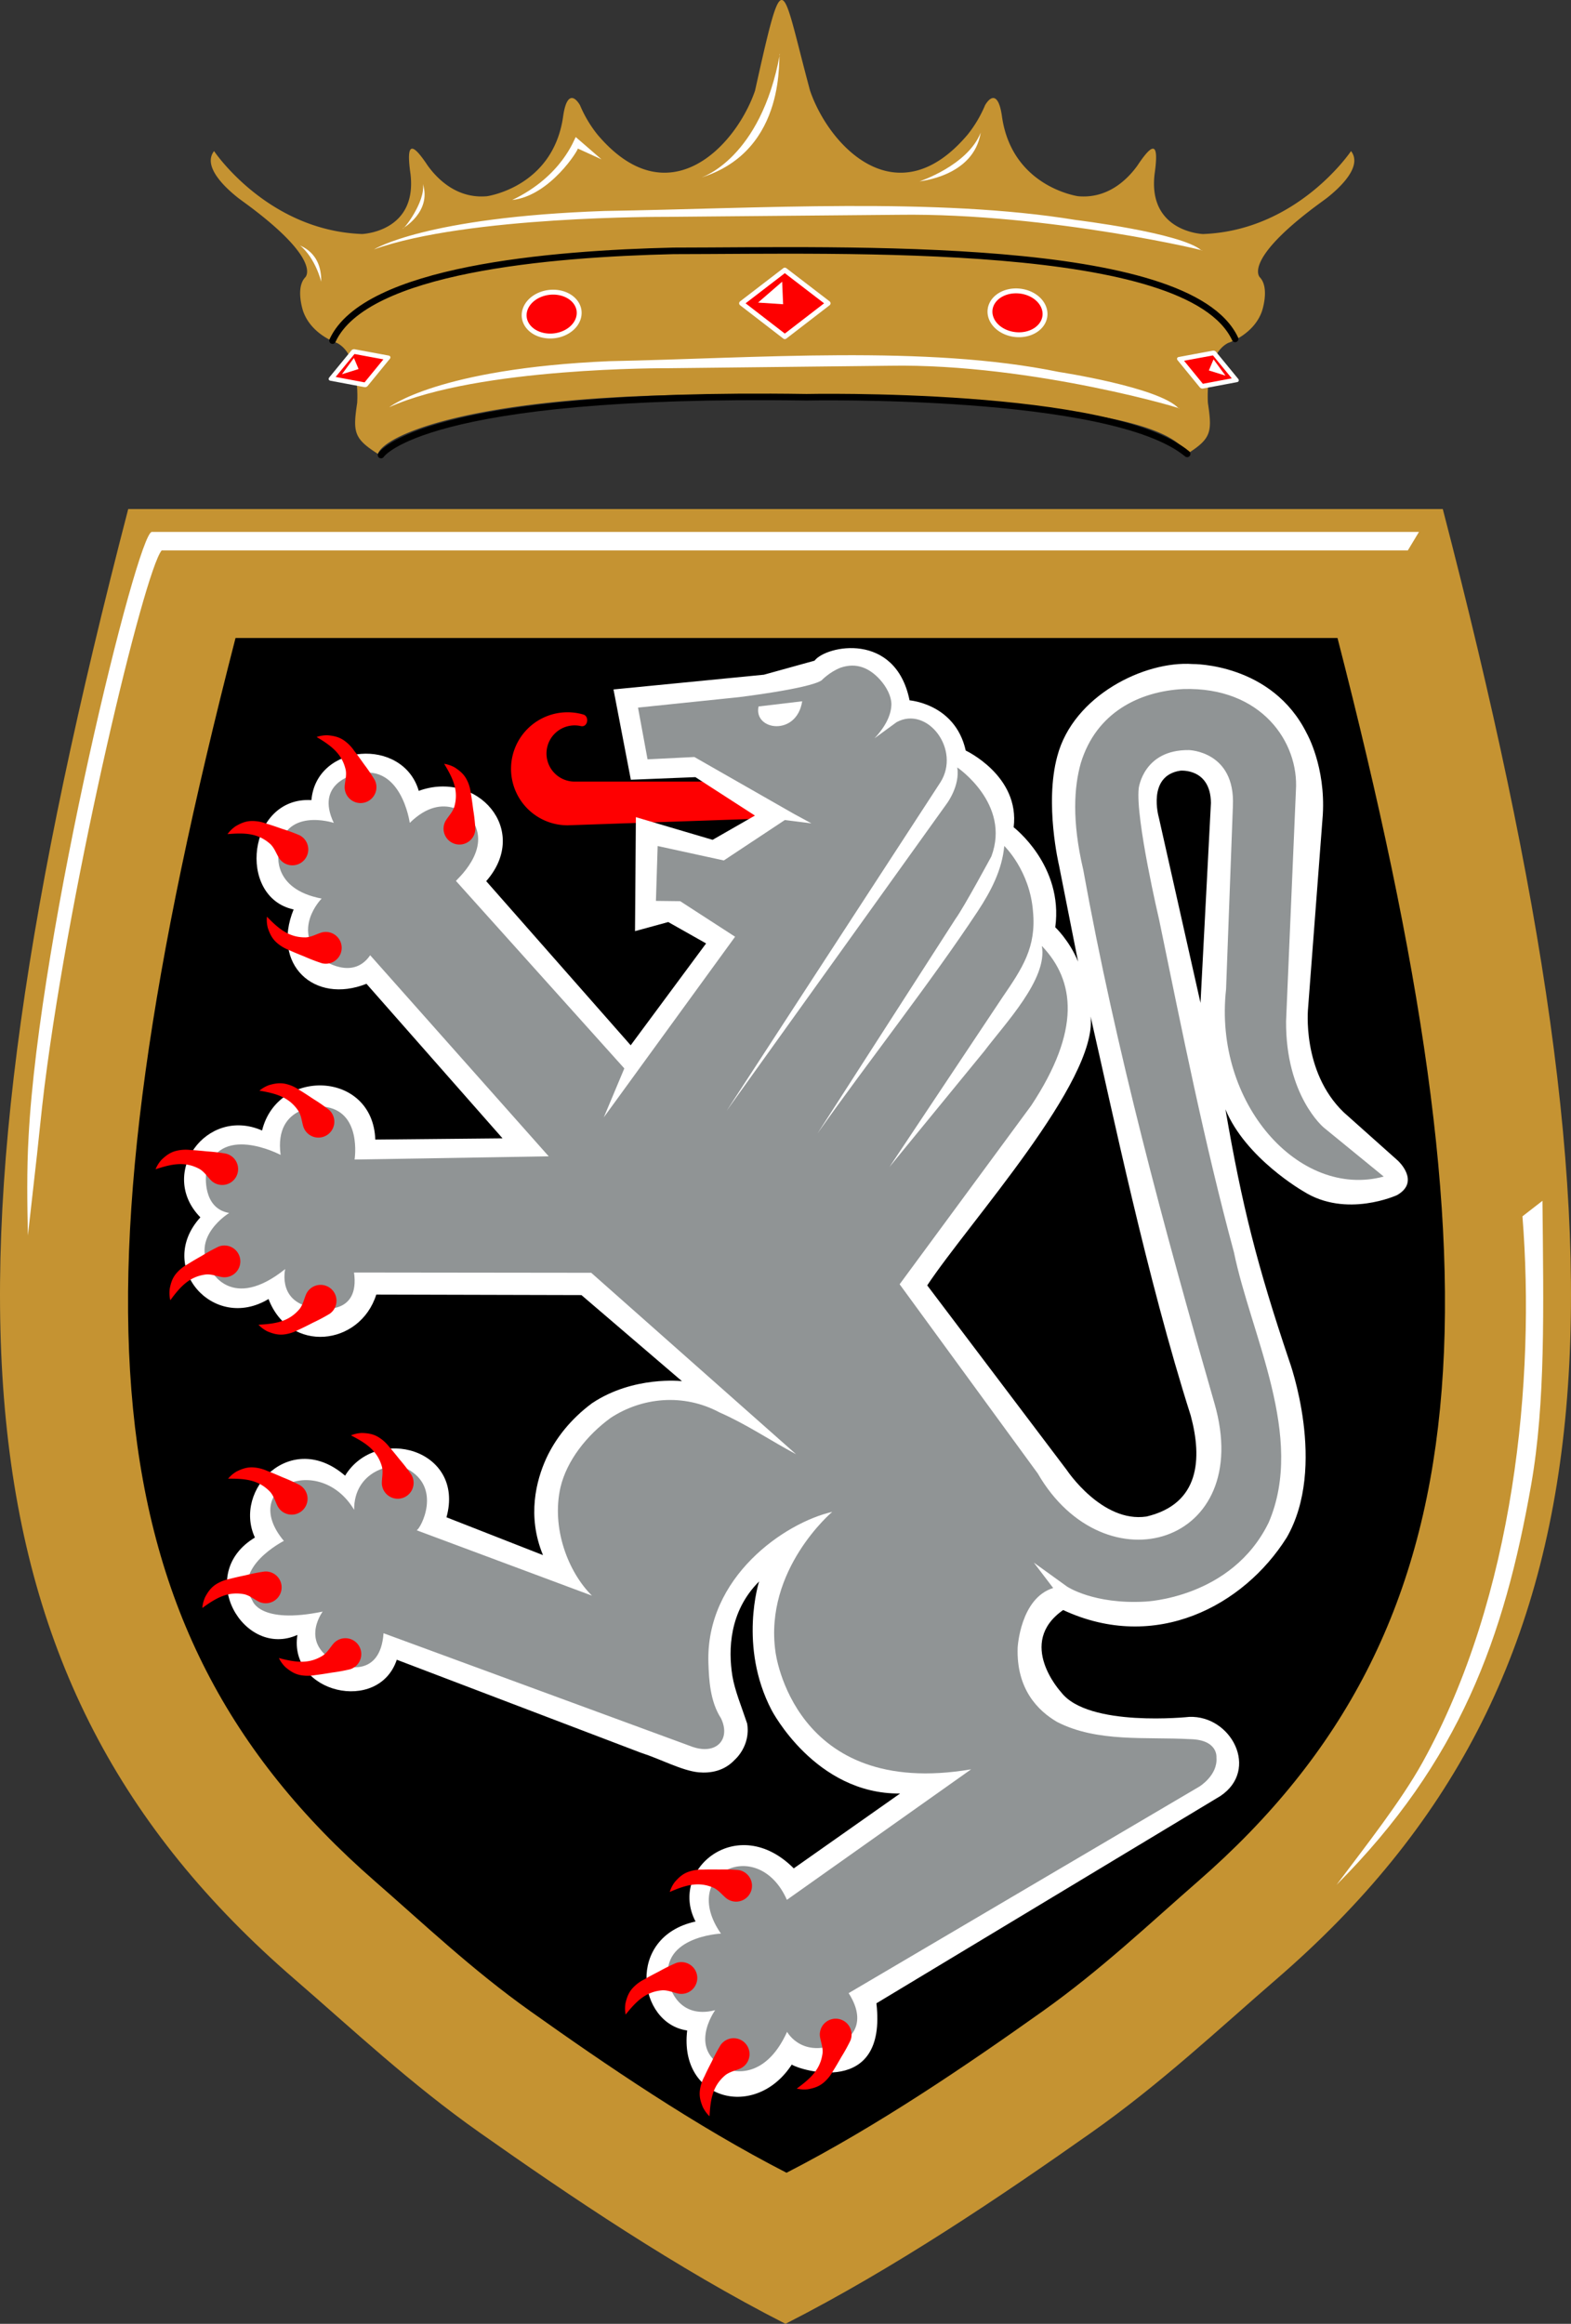 <svg xmlns="http://www.w3.org/2000/svg" width="240.299" height="355.427" viewBox="0 0 63.579 94.04"><rect x="0" y="0" width="63.579" height="94.04" fill="#333333" stroke="none"/><path style="fill:#c59332;fill-opacity:1;stroke:none;stroke-width:.026;stroke-linecap:butt;stroke-linejoin:miter;stroke-miterlimit:4;stroke-dasharray:none;stroke-opacity:1" d="M89.757 129.036c-8.097 31.173-7.343 47.327 6.724 59.485 2.352 2.032 4.694 4.24 7.506 6.221 3.65 2.571 7.961 5.489 12.37 7.734 4.41-2.245 8.722-5.163 12.371-7.734 2.812-1.98 5.155-4.189 7.506-6.221 14.067-12.158 14.822-28.312 6.724-59.485z" transform="translate(-84.568 -108.437)"/><path style="fill:#fff;stroke:none;stroke-width:.026;stroke-linecap:butt;stroke-linejoin:miter;stroke-miterlimit:4;stroke-dasharray:none;stroke-opacity:1" d="M86.374 152.363c1.068-8.467 4.034-20.82 4.737-21.653h50.433l.45-.747H90.712c-.58 0-4.552 16.178-4.988 24.482-.078 1.368-.053 2.763-.027 3.99l.258-2.296c.15-1.253.278-2.661.418-3.776zM146.182 157.659l.81-.629c.043 4.386.126 8.168-.457 11.49-1.09 6.201-2.894 11.194-7.877 16.192 1.196-1.595 2.59-3.36 3.47-4.937 3.745-6.75 4.576-15.548 4.054-22.116z" transform="translate(-84.568 -108.437)"/><path style="fill:#000;fill-opacity:1;stroke:none;stroke-width:.026;stroke-linecap:butt;stroke-linejoin:miter;stroke-miterlimit:4;stroke-dasharray:none;stroke-opacity:1" d="M139.324 59.973c-6.788 26.363-6.156 40.024 5.636 50.306 1.972 1.719 3.935 3.587 6.293 5.262 3.059 2.174 6.673 4.641 10.37 6.54 3.696-1.899 7.31-4.366 10.37-6.54 2.357-1.675 4.32-3.543 6.292-5.262 11.792-10.282 12.424-23.943 5.636-50.306z" transform="translate(-129.792 -34.155)"/><path style="fill:#fe0001;fill-opacity:1;stroke:none;stroke-width:.026;stroke-linecap:square;stroke-linejoin:bevel;stroke-miterlimit:4;stroke-dasharray:none;stroke-opacity:1;paint-order:fill markers stroke" d="M77.188 78.645a2.287 2.287 0 1 1 .652-4.479c.239.089.163.527-.116.464a1.137 1.137 0 1 0-.248 2.246h7.56l.057 1.497z" transform="translate(-54.219 -45.247)"/><path style="fill:#fff;stroke:none;stroke-width:.1;stroke-linecap:butt;stroke-linejoin:miter;stroke-miterlimit:4;stroke-dasharray:none;stroke-opacity:1" d="M106.286 107.477c-1.73 2.745-5.297 4.664-9.041 2.924-1.918 1.34-.083 3.324-.083 3.324 1.092 1.439 5.185 1 5.185 1 1.703-.067 2.851 2.134 1.265 3.2l-13.924 8.39c.439 3.82-3.107 2.7-3.426 2.48-1.456 2.244-4.569 1.468-4.233-1.38-1.997-.278-2.505-3.79.339-4.409-1.101-2.1 1.696-4.436 3.975-2.151l4.303-3.029c-3.437.035-5.203-3.38-5.203-3.38-1.345-2.583-.503-5.202-.503-5.202-1.214 1.213-1.25 2.769-1.081 3.826.099.594.37 1.24.597 1.923.152.906-.498 1.465-.498 1.465-.43.461-.982.553-1.469.51-.683-.07-1.54-.54-2.333-.792l-9.879-3.764c-.737 2.208-4.394 1.347-4.022-1.005-2.16.978-4.188-2.448-1.72-3.94-.9-1.951 1.47-4.39 3.65-2.503 1.266-2.068 4.866-1.071 4.103 1.684l3.906 1.531c-.658-1.588-.267-3.036.13-3.91.374-.808.986-1.594 1.858-2.24 1.682-1.12 3.636-.889 3.636-.889l-4.068-3.484-8.303-.021c-.66 2.087-3.51 2.402-4.361.18-2.233 1.351-4.573-1.31-2.758-3.305-1.734-1.765.245-4.503 2.497-3.514.627-2.552 4.485-2.425 4.582.367l5.15-.05-5.507-6.254c-2.125.842-3.853-.79-2.948-3.008-2.322-.502-1.849-4.58.72-4.425.202-2.307 3.705-2.559 4.344-.375 2.362-.858 4.545 1.579 2.73 3.654l5.847 6.642 3.052-4.122-1.532-.865-1.345.368.035-4.613 3.105.918 1.713-.982-2.409-1.555-2.613.105-.702-3.654 6.086-.596 2.05-.568c.47-.616 3.275-1.194 3.846 1.604-.095-.002 1.837.085 2.273 2.033 0 0 2.197 1.023 1.94 3.105 0 0 2.023 1.543 1.684 4.046 0 0 .573.537.923 1.391l-.771-3.894s-.594-2.497-.07-4.419c.646-2.454 3.533-3.868 5.477-3.73 0 0 3.21-.048 4.625 2.817 0 0 .76 1.333.643 3.286l-.596 7.823s-.269 2.56 1.438 4.21l2.199 1.963s.923.842-.035 1.392c0 0-2.058.947-3.789-.152 0 0-2.339-1.333-3.157-3.32.67 3.899 1.279 6.308 2.584 10.184 0 0 1.56 4.261-.11 7.155z" transform="translate(-54.219 -45.247)"/><path style="fill:#909495;fill-opacity:1;stroke:none;stroke-width:.026;stroke-linecap:butt;stroke-linejoin:miter;stroke-miterlimit:4;stroke-dasharray:none;stroke-opacity:1" d="M103.366 102.027c-2.051-7.124-3.986-14.278-5.308-21.586-.469-1.99-.365-3.37-.1-4.308.625-2.061 2.378-2.91 4.147-3.002 3.17-.098 4.69 2.16 4.56 4.107l-.398 9.33c-.023 3.017 1.52 4.304 1.52 4.304l2.432 1.987c-3.428.923-6.893-2.98-6.381-7.576l.277-7.437c.094-2.199-1.777-2.245-1.777-2.245-1.847-.024-2.034 1.543-2.034 1.543-.14 1.216.826 5.325.826 5.325.93 4.507 1.826 9.01 3.027 13.454.696 3.382 2.893 7.461 1.408 10.933-1.496 3.075-5.004 3.204-5.004 3.204-2.082.117-3.157-.608-3.157-.608l-1.345-.97.783 1.028c-1.333.41-1.438 2.41-1.438 2.41-.058 1.668.81 2.553 1.599 3.011 1.629.836 3.602.595 5.382.695 1.146.023 1.064.748 1.064.748.058.713-.69 1.17-.69 1.17l-14.195 8.36c.865 1.356-.152 1.906-.152 1.906-1.684.877-2.339-.34-2.339-.34-.924 2.035-2.303 1.544-2.303 1.544-1.836-.725-.608-2.42-.608-2.42-1.509.386-1.836-.982-1.836-.982-.573-2 2.07-2.117 2.07-2.117-1.716-2.46 1.513-3.983 2.669-1.367l7.456-5.281c-7.21 1.224-7.92-4.763-7.92-4.763-.464-3.324 2.298-5.655 2.298-5.655-1.904.433-5.136 2.628-5.01 6.133.023.64.062 1.53.509 2.22.132.274.16.532.1.741-.128.444-.649.67-1.387.365l-12.37-4.548c-.132 1.836-1.62 1.307-1.62 1.307-1.918-.761-.843-2.183-.843-2.183-2.563.529-2.845-.447-2.845-.447-.843-1.34 1.274-2.414 1.274-2.414-1.847-2.198 1.455-3.579 2.844-1.257-.013-1.559 1.543-1.98 2.154-1.653 1.417.76.54 2.415.376 2.48l7.094 2.646c-.965-.958-1.647-2.731-1.274-4.382.256-1.085 1.069-2.113 2.03-2.811 1.261-.829 2.943-1.01 4.416-.218 1.068.465 2.087 1.156 3.089 1.688l-8.29-7.343-9.6-.011c.245 1.742-1.357 1.45-1.357 1.45-1.8-.082-1.427-1.59-1.427-1.59-2.175 1.742-3.005.046-3.005.046-.877-1.333.737-2.315.737-2.315-1.1-.187-.936-1.567-.936-1.567.456-2.14 3.017-.783 3.017-.783-.28-2.105 1.73-1.953 1.73-1.953 1.58.152 1.264 2.14 1.264 2.14l7.857-.129-7.226-8.138c-.713 1.04-1.906.187-1.906.187-1.333-1.205-.058-2.48-.058-2.48-2.023-.385-1.743-1.835-1.743-1.835.176-1.906 2.234-1.228 2.234-1.228-.76-1.59.795-1.94.795-1.94 1.93-.62 2.28 1.94 2.28 1.94 1.415-1.392 2.479-.167 2.479-.175.925 1.239-.67 2.537-.608 2.526l6.812 7.585-.83 1.98 5.313-7.309-2.221-1.438-.983-.012.07-2.221 2.678.584 2.47-1.636 1.077.136-.705-.382-4.034-2.304-1.895.094-.386-2.093 4.07-.421s2.83-.34 3.356-.679c0 0 .317-.337.77-.515.657-.226 1.183.024 1.603.489.267.3.453.665.456.988-.006.366-.17.832-.684 1.381l.893-.653c1.245-.68 2.616 1.115 1.77 2.44l-8.644 13.281 8.91-12.43s.538-.713.421-1.46c0 0 2.175 1.472 1.38 3.6 0 0-1.122 2.082-1.45 2.526l-5.586 8.685c2.097-2.967 4.57-6.094 6.486-8.993.535-.814.984-1.672 1.072-2.64 0 0 1.033.989 1.162 2.645.14 1.452-.424 2.294-1.242 3.49l-4.567 6.857 3.846-4.699c.833-1.107 2.57-2.916 2.321-4.248 1.35 1.411 1.584 3.413-.43 6.46l-5.325 7.232 5.59 7.656c2.72 4.701 8.808 2.883 7.149-2.847z" transform="translate(-54.219 -45.247)"/><path style="fill:#fff;stroke:none;stroke-width:.026;stroke-linecap:butt;stroke-linejoin:miter;stroke-miterlimit:4;stroke-dasharray:none;stroke-opacity:1" d="m84.918 73.836 1.766-.21c-.224 1.435-1.978 1.184-1.766.21z" transform="translate(-54.219 -45.247)"/><path style="fill:#fd0000;fill-opacity:1;stroke:none;stroke-width:.026;stroke-linecap:square;stroke-linejoin:bevel;stroke-miterlimit:4;stroke-dasharray:none;stroke-opacity:1;paint-order:fill markers stroke" d="M103.027 141.086c-.073.22-.224.364-.348.563a.643.643 0 1 0 1.198.326 7.217 7.217 0 0 0-.083-.75c-.03-.227-.058-.45-.097-.667-.024-.2-.071-.37-.146-.523-.118-.255-.294-.399-.507-.538a1.272 1.272 0 0 0-.429-.148c.368.602.592 1.094.412 1.737zM98.633 139.607c.038.228-.028.427-.044.66a.643.643 0 1 0 1.21-.274 7.231 7.231 0 0 0-.424-.623c-.132-.186-.261-.37-.398-.543a1.623 1.623 0 0 0-.374-.394c-.224-.17-.447-.215-.7-.238a1.29 1.29 0 0 0-.448.07c.607.36 1.035.69 1.178 1.342z" transform="translate(-84.64 -108.44)"/><path style="fill:#fe0001;fill-opacity:1;stroke:none;stroke-width:.026;stroke-linecap:square;stroke-linejoin:bevel;stroke-miterlimit:4;stroke-dasharray:none;stroke-opacity:1;paint-order:fill markers stroke" d="M95.587 142.603c.163.163.225.364.347.563a.643.643 0 1 0 .827-.926 7.239 7.239 0 0 0-.708-.26c-.216-.076-.428-.15-.64-.212a1.626 1.626 0 0 0-.532-.104c-.281-.008-.489.085-.709.214-.135.095-.25.207-.323.317.702-.06 1.242-.04 1.738.408zM97.02 146.373c.23-.016.41-.126.632-.196a.643.643 0 1 1 .013 1.242 7.258 7.258 0 0 1-.704-.27c-.212-.085-.421-.169-.621-.261a1.626 1.626 0 0 1-.47-.274c-.216-.178-.311-.385-.392-.626a1.29 1.29 0 0 1-.035-.452c.49.508.91.848 1.577.837z" transform="translate(-84.64 -108.44)"/><path style="fill:#fd0000;fill-opacity:1;stroke:none;stroke-width:.026;stroke-linecap:square;stroke-linejoin:bevel;stroke-miterlimit:4;stroke-dasharray:none;stroke-opacity:1;paint-order:fill markers stroke" d="M103.027 141.086c-.073.22-.224.364-.348.563a.643.643 0 1 0 1.198.326 7.217 7.217 0 0 0-.083-.75c-.03-.227-.058-.45-.097-.667-.024-.2-.071-.37-.146-.523-.118-.255-.294-.399-.507-.538a1.272 1.272 0 0 0-.429-.148c.368.602.592 1.094.412 1.737zM98.633 139.607c.038.228-.028.427-.044.66a.643.643 0 1 0 1.21-.274 7.231 7.231 0 0 0-.424-.623c-.132-.186-.261-.37-.398-.543a1.623 1.623 0 0 0-.374-.394c-.224-.17-.447-.215-.7-.238a1.29 1.29 0 0 0-.448.07c.607.36 1.035.69 1.178 1.342z" transform="rotate(-48.973 -47.97 192.869)"/><path style="fill:#fe0001;fill-opacity:1;stroke:none;stroke-width:.026;stroke-linecap:square;stroke-linejoin:bevel;stroke-miterlimit:4;stroke-dasharray:none;stroke-opacity:1;paint-order:fill markers stroke" d="M95.587 142.603c.163.163.225.364.347.563a.643.643 0 1 0 .827-.926 7.239 7.239 0 0 0-.708-.26c-.216-.076-.428-.15-.64-.212a1.626 1.626 0 0 0-.532-.104c-.281-.008-.489.085-.709.214-.135.095-.25.207-.323.317.702-.06 1.242-.04 1.738.408zM97.02 146.373c.23-.016.41-.126.632-.196a.643.643 0 1 1 .013 1.242 7.258 7.258 0 0 1-.704-.27c-.212-.085-.421-.169-.621-.261a1.626 1.626 0 0 1-.47-.274c-.216-.178-.311-.385-.392-.626a1.29 1.29 0 0 1-.035-.452c.49.508.91.848 1.577.837z" transform="rotate(-48.973 -47.97 192.869)"/><path style="fill:#fd0000;fill-opacity:1;stroke:none;stroke-width:.026;stroke-linecap:square;stroke-linejoin:bevel;stroke-miterlimit:4;stroke-dasharray:none;stroke-opacity:1;paint-order:fill markers stroke" d="M103.027 141.086c-.073.22-.224.364-.348.563a.643.643 0 1 0 1.198.326 7.217 7.217 0 0 0-.083-.75c-.03-.227-.058-.45-.097-.667-.024-.2-.071-.37-.146-.523-.118-.255-.294-.399-.507-.538a1.272 1.272 0 0 0-.429-.148c.368.602.592 1.094.412 1.737zM98.633 139.607c.038.228-.028.427-.044.66a.643.643 0 1 0 1.21-.274 7.231 7.231 0 0 0-.424-.623c-.132-.186-.261-.37-.398-.543a1.623 1.623 0 0 0-.374-.394c-.224-.17-.447-.215-.7-.238a1.29 1.29 0 0 0-.448.07c.607.36 1.035.69 1.178 1.342z" transform="rotate(-31.282 -86.716 256.607)"/><path style="fill:#fe0001;fill-opacity:1;stroke:none;stroke-width:.026;stroke-linecap:square;stroke-linejoin:bevel;stroke-miterlimit:4;stroke-dasharray:none;stroke-opacity:1;paint-order:fill markers stroke" d="M95.587 142.603c.163.163.225.364.347.563a.643.643 0 1 0 .827-.926 7.239 7.239 0 0 0-.708-.26c-.216-.076-.428-.15-.64-.212a1.626 1.626 0 0 0-.532-.104c-.281-.008-.489.085-.709.214-.135.095-.25.207-.323.317.702-.06 1.242-.04 1.738.408zM97.02 146.373c.23-.016.41-.126.632-.196a.643.643 0 1 1 .013 1.242 7.258 7.258 0 0 1-.704-.27c-.212-.085-.421-.169-.621-.261a1.626 1.626 0 0 1-.47-.274c-.216-.178-.311-.385-.392-.626a1.29 1.29 0 0 1-.035-.452c.49.508.91.848 1.577.837z" transform="rotate(-31.282 -86.716 256.607)"/><path style="fill:#fd0000;fill-opacity:1;stroke:none;stroke-width:.026;stroke-linecap:square;stroke-linejoin:bevel;stroke-miterlimit:4;stroke-dasharray:none;stroke-opacity:1;paint-order:fill markers stroke" d="M103.027 141.086c-.073.22-.224.364-.348.563a.643.643 0 1 0 1.198.326 7.217 7.217 0 0 0-.083-.75c-.03-.227-.058-.45-.097-.667-.024-.2-.071-.37-.146-.523-.118-.255-.294-.399-.507-.538a1.272 1.272 0 0 0-.429-.148c.368.602.592 1.094.412 1.737zM98.633 139.607c.038.228-.028.427-.044.66a.643.643 0 1 0 1.21-.274 7.231 7.231 0 0 0-.424-.623c-.132-.186-.261-.37-.398-.543a1.623 1.623 0 0 0-.374-.394c-.224-.17-.447-.215-.7-.238a1.29 1.29 0 0 0-.448.07c.607.36 1.035.69 1.178 1.342z" transform="rotate(-82.073 28.793 151.332)"/><path style="fill:#fe0001;fill-opacity:1;stroke:none;stroke-width:.026;stroke-linecap:square;stroke-linejoin:bevel;stroke-miterlimit:4;stroke-dasharray:none;stroke-opacity:1;paint-order:fill markers stroke" d="M95.587 142.603c.163.163.225.364.347.563a.643.643 0 1 0 .827-.926 7.239 7.239 0 0 0-.708-.26c-.216-.076-.428-.15-.64-.212a1.626 1.626 0 0 0-.532-.104c-.281-.008-.489.085-.709.214-.135.095-.25.207-.323.317.702-.06 1.242-.04 1.738.408zM97.02 146.373c.23-.016.41-.126.632-.196a.643.643 0 1 1 .013 1.242 7.258 7.258 0 0 1-.704-.27c-.212-.085-.421-.169-.621-.261a1.626 1.626 0 0 1-.47-.274c-.216-.178-.311-.385-.392-.626a1.29 1.29 0 0 1-.035-.452c.49.508.91.848 1.577.837z" transform="rotate(-82.073 28.793 151.332)"/><path style="fill:#000;fill-opacity:1;stroke:none;stroke-width:.026;stroke-linecap:butt;stroke-linejoin:miter;stroke-miterlimit:4;stroke-dasharray:none;stroke-opacity:1" d="M100.619 106.617c-1.801.27-3.228-1.882-3.228-1.882l-5.647-7.472c1.693-2.554 6.903-8.26 6.612-10.88.867 3.77 2.28 10.585 4.052 16.148.474 1.757.359 3.577-1.79 4.086zM102.804 85.834l-1.687-7.506s-.493-1.691.873-1.894c0 0 1.219-.114 1.236 1.303z" transform="translate(-54.219 -45.247)"/><path style="fill:#c59332;fill-opacity:1;stroke:none;stroke-width:.026;stroke-linecap:butt;stroke-linejoin:miter;stroke-miterlimit:4;stroke-dasharray:none;stroke-opacity:1" d="M153.675 74.174c.977-.62 1.017-.881.84-2.058 0 0-.15-1.93.818-2.432 0 0 1.028-.328 1.366-1.275 0 0 .327-.947-.081-1.38 0 0-.675-.61 2.005-2.685.244-.19.49-.365.694-.517.525-.412 1.472-1.284.99-1.907 0 0-2.151 3.216-5.99 3.357 0 0-2.24-.077-1.96-2.431.201-1.406-.117-1.211-.702-.33-.405.558-1.194 1.338-2.391 1.231 0 0-2.659-.364-3.08-3.2-.133-.992-.45-.884-.687-.485a4.983 4.983 0 0 1-.698 1.181c-2.848 3.385-5.6.51-6.384-1.762-1.19-4.413-1.034-5.365-2.23 0-.784 2.271-3.535 5.147-6.383 1.762a4.983 4.983 0 0 1-.7-1.181c-.237-.399-.553-.507-.686.485-.42 2.836-3.08 3.2-3.08 3.2-1.196.107-1.985-.673-2.39-1.23-.586-.882-.904-1.077-.703.329.28 2.354-1.96 2.43-1.96 2.43-3.839-.14-5.99-3.356-5.99-3.356-.482.623.465 1.495.99 1.907.205.152.45.327.694.517 2.68 2.074 2.006 2.685 2.006 2.685-.409.433-.082 1.38-.082 1.38.339.947 1.366 1.275 1.366 1.275.97.503.817 2.432.817 2.432-.176 1.177-.136 1.439.841 2.058.267-.83 4.544-2.663 16.152-2.365 5.761.148 15.495.26 16.598 2.365z" transform="translate(-105.63 -55.806)"/><path style="fill:#fe0004;fill-opacity:1;stroke:#fff;stroke-width:.198;stroke-linecap:square;stroke-linejoin:bevel;stroke-miterlimit:4;stroke-dasharray:none;stroke-opacity:1;paint-order:fill markers stroke" d="M179.336 53.475a.885 1.116 83.485 0 1-1.009 1.005.885 1.116 83.485 0 1-1.209-.752.885 1.116 83.485 0 1 1.009-1.006.885 1.116 83.485 0 1 1.21.753zM195.97 53.422a1.116.885 6.515 0 0 1.01 1.006 1.116.885 6.515 0 0 1.209-.752 1.116.885 6.515 0 0-1.009-1.006 1.116.885 6.515 0 0-1.21.752z" transform="translate(-155.901 -40.89)"/><path style="fill:#fe0000;fill-opacity:1;stroke:#fff;stroke-width:.198;stroke-linecap:round;stroke-linejoin:round;stroke-miterlimit:4;stroke-dasharray:none;stroke-opacity:1" d="m151.984 34.854 1.75-1.344 1.752 1.344-1.752 1.35z" transform="translate(-121.972 -22.58)"/><path style="fill:#fff;stroke:none;stroke-width:.265px;stroke-linecap:butt;stroke-linejoin:miter;stroke-opacity:1" d="m152.65 34.825.976-.845.039.912z" transform="translate(-121.972 -22.58)"/><path style="fill:none;stroke:#000;stroke-width:.265px;stroke-linecap:round;stroke-linejoin:miter;stroke-opacity:1" d="M171.322 59.305s1.614-2.573 17.213-2.339c0 0 12.347-.257 15.411 2.292" transform="translate(-155.901 -40.89)"/><path style="fill:none;stroke:#000;stroke-width:.265;stroke-linecap:round;stroke-linejoin:miter;stroke-miterlimit:4;stroke-dasharray:none;stroke-opacity:1" d="M205.887 54.604c-1.886-4.031-15.712-3.567-22.731-3.562-4.963.116-12.473.74-13.798 3.632" transform="translate(-155.901 -40.89)"/><path style="fill:#fff;stroke:none;stroke-width:.026;stroke-linecap:butt;stroke-linejoin:miter;stroke-miterlimit:4;stroke-dasharray:none;stroke-opacity:1" d="M184.276 48.076s2.411-.74 3.189-5.007c-.105-.04.377 3.896-3.19 5.007z" transform="translate(-155.901 -40.89)"/><path style="fill:#fff;stroke:none;stroke-width:.265px;stroke-linecap:butt;stroke-linejoin:miter;stroke-opacity:1" d="M195.59 46.256c-.521 1.33-2.48 1.976-2.48 1.976-.023-.011 2.197-.179 2.48-1.976zM176.63 48.984c2.04-.975 2.52-2.502 2.572-2.547l1.042.902-.96-.439c.053.014-1.106 1.91-2.653 2.084zM173.017 48.34c.11.711-.803 1.887-.818 1.793 0 .005 1.174-.665.818-1.794zM168.9 52.291s-.223-.95-.868-1.48c-.041.029.894.23.868 1.48zM171.036 50.983s2.047-1.303 9.323-1.555c6.274-.1 13.454-.558 19.085.365 0 0 4.271.518 5.083 1.232.607.104-6.15-1.528-12.262-1.443l-9.42.084s-8.04-.042-11.809 1.317zM171.655 57.368s1.952-1.56 8.893-1.862c5.984-.119 12.833-.668 18.205.436 0 0 4.075.62 4.85 1.476.578.124-5.867-1.83-11.698-1.727l-8.987.1s-7.669-.05-11.263 1.577z" transform="translate(-155.901 -40.89)"/><g style="stroke-width:1.642"><path style="fill:#fe0000;fill-opacity:1;stroke:#fff;stroke-width:.326;stroke-linecap:round;stroke-linejoin:round;stroke-miterlimit:4;stroke-dasharray:none;stroke-opacity:1" d="m151.984 34.854 1.75-1.344 1.752 1.344-1.752 1.35z" transform="matrix(.651 -.24 .179 .503 -91.77 34.263)"/><path style="fill:#fff;stroke:none;stroke-width:.434px;stroke-linecap:butt;stroke-linejoin:miter;stroke-opacity:1" d="m152.65 34.825.976-.845.039.912z" transform="matrix(.651 -.24 .179 .503 -91.77 34.263)"/></g><g style="stroke-width:1.642"><path style="fill:#fe0000;fill-opacity:1;stroke:#fff;stroke-width:.326;stroke-linecap:round;stroke-linejoin:round;stroke-miterlimit:4;stroke-dasharray:none;stroke-opacity:1" d="m151.984 34.854 1.75-1.344 1.752 1.344-1.752 1.35z" transform="matrix(-.651 -.24 -.179 .503 155.205 34.32)"/><path style="fill:#fff;stroke:none;stroke-width:.434px;stroke-linecap:butt;stroke-linejoin:miter;stroke-opacity:1" d="m152.65 34.825.976-.845.039.912z" transform="matrix(-.651 -.24 -.179 .503 155.205 34.32)"/></g></svg>
